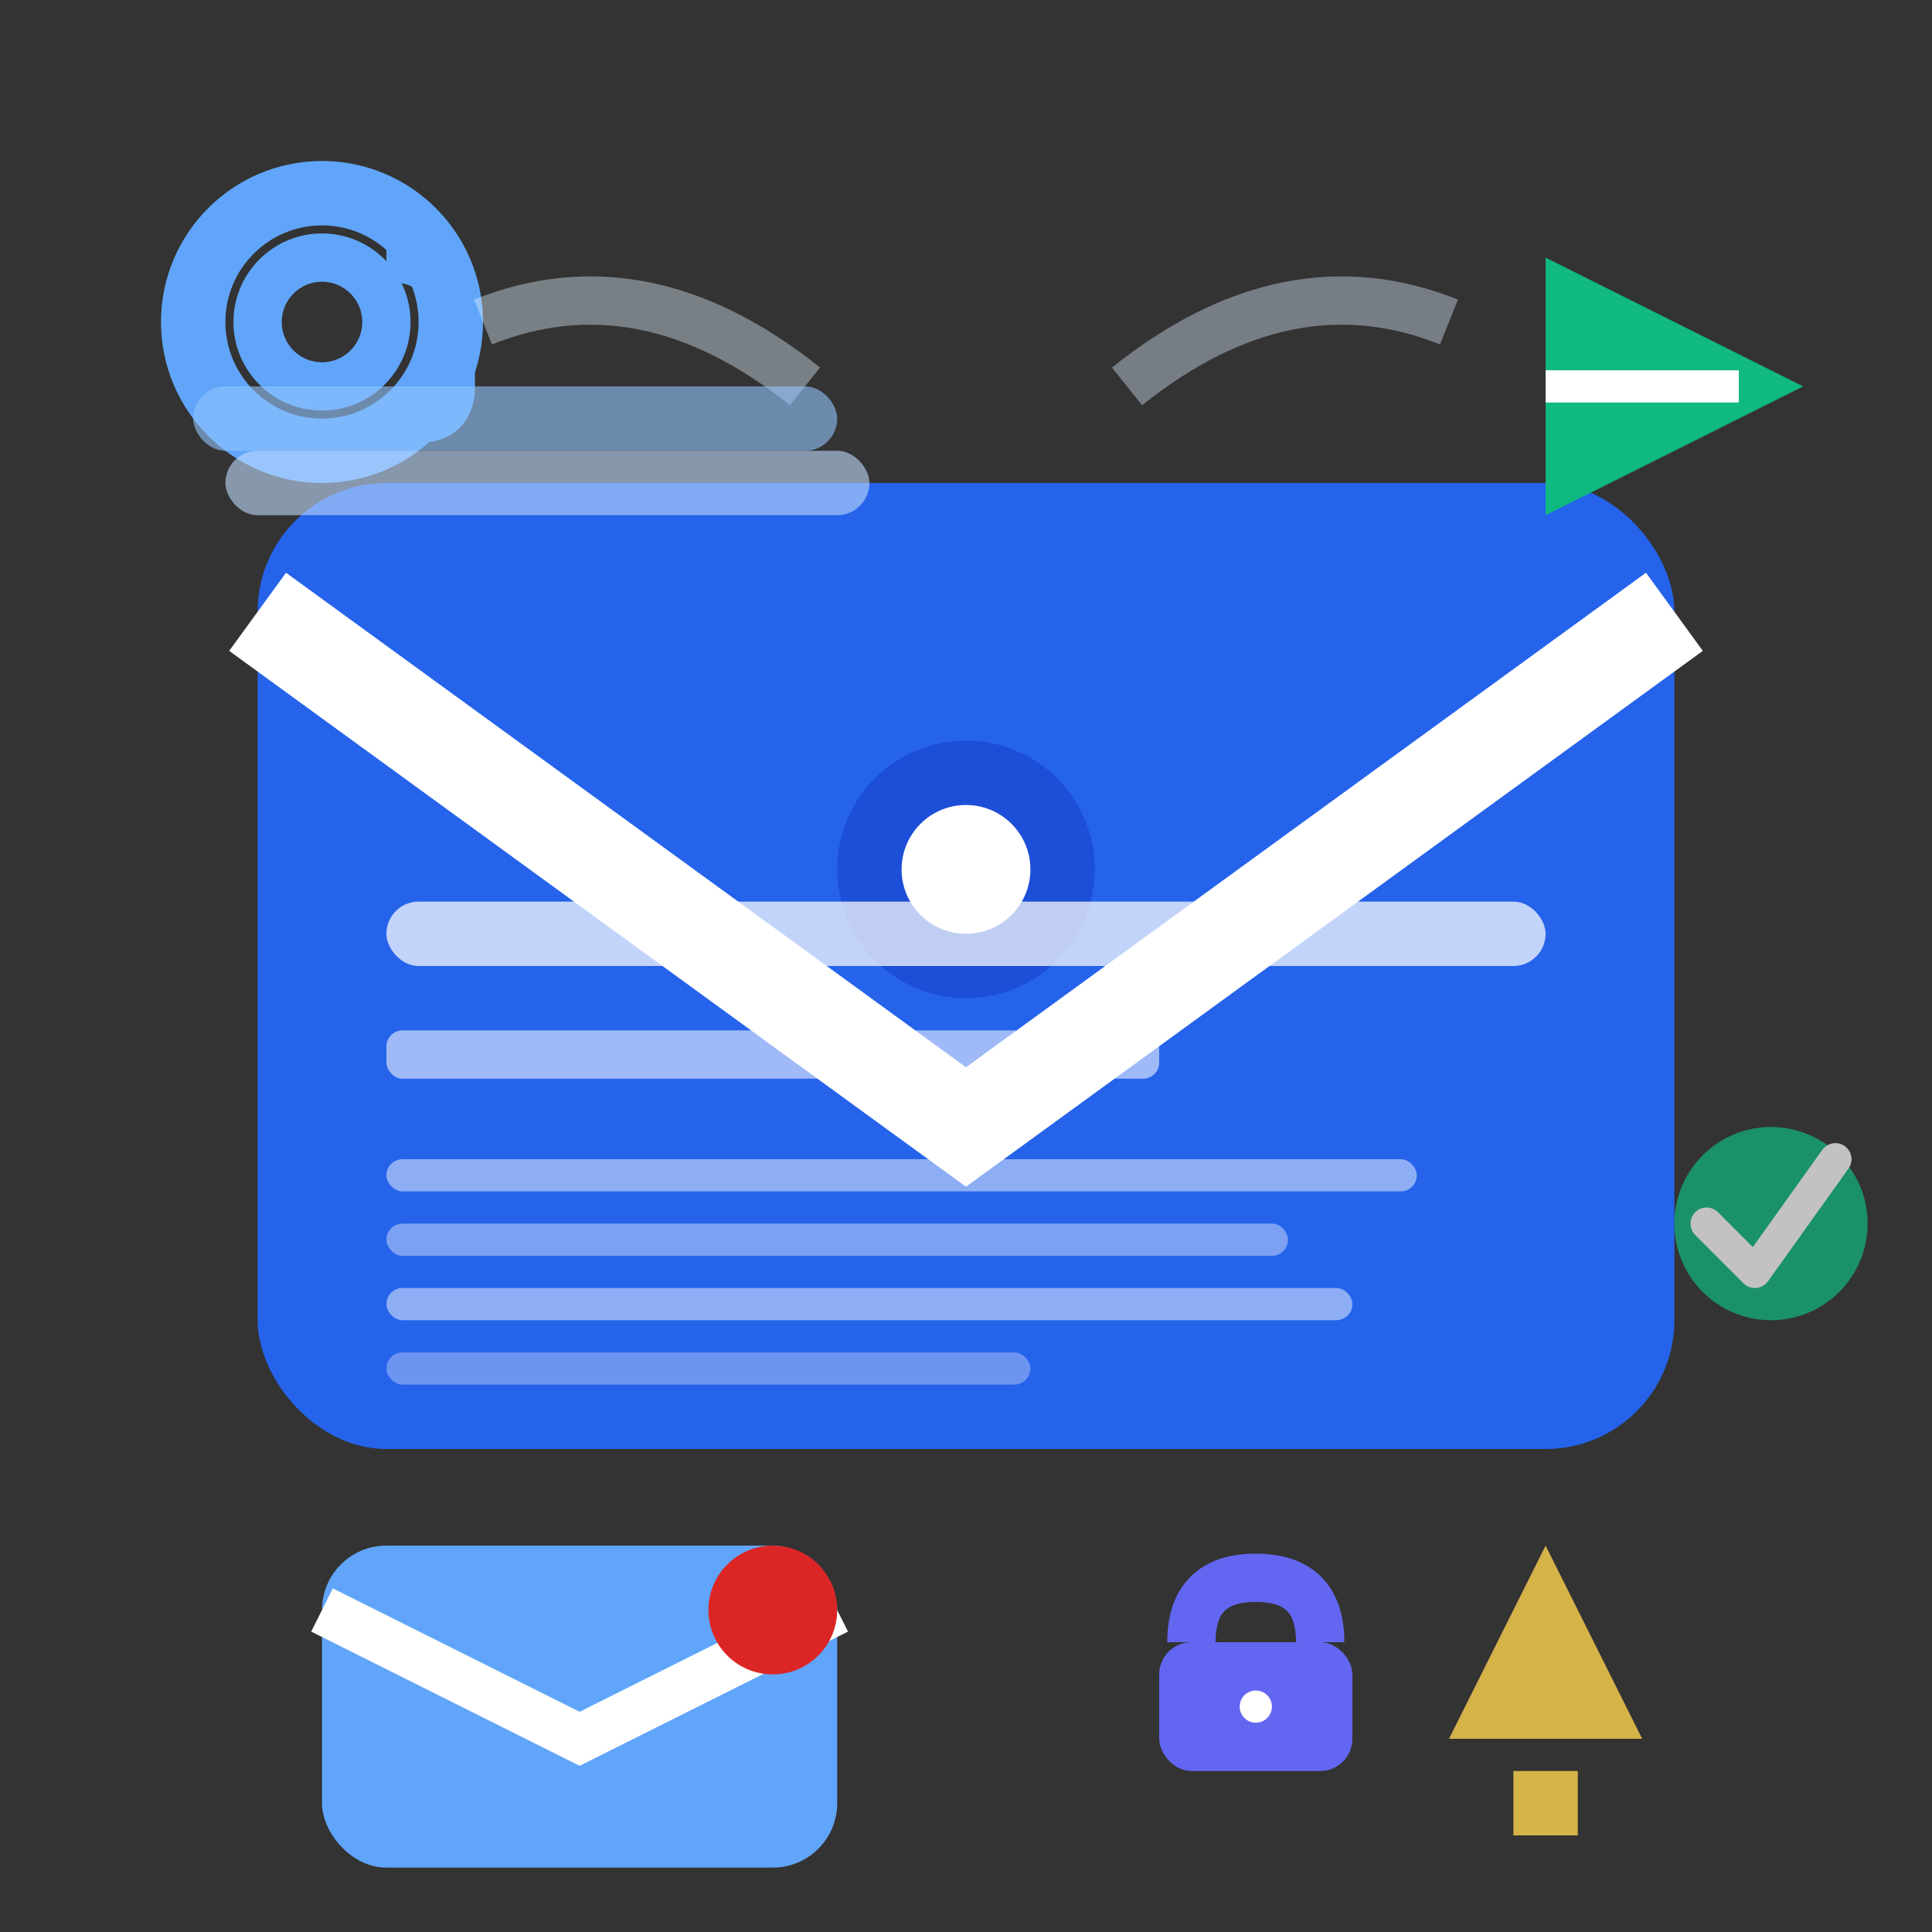 <svg width="60" height="60" viewBox="0 0 60 60" fill="none" xmlns="http://www.w3.org/2000/svg">
  <rect x="0" y="0" width="60" height="60" fill="#333333" stroke="none"/>
  <!-- Email envelope with modern design -->
  
  <!-- Main envelope -->
  <rect x="8" y="15" width="44" height="30" rx="4" fill="#2563EB"/>
  
  <!-- Envelope flap -->
  <path d="M8,19 L30,35 L52,19" stroke="white" stroke-width="3" fill="none"/>
  
  <!-- Envelope seal -->
  <circle cx="30" cy="27" r="4" fill="#1D4ED8"/>
  <circle cx="30" cy="27" r="2" fill="white"/>
  
  <!-- Email content representation -->
  <g transform="translate(12,20)" opacity="0.8">
    <!-- Email header -->
    <rect x="0" y="8" width="36" height="2" rx="1" fill="white" opacity="0.9"/>
    <rect x="0" y="12" width="24" height="1.5" rx="0.5" fill="white" opacity="0.7"/>
    
    <!-- Email body -->
    <rect x="0" y="16" width="32" height="1" rx="0.5" fill="white" opacity="0.6"/>
    <rect x="0" y="18" width="28" height="1" rx="0.5" fill="white" opacity="0.5"/>
    <rect x="0" y="20" width="30" height="1" rx="0.5" fill="white" opacity="0.6"/>
    <rect x="0" y="22" width="20" height="1" rx="0.5" fill="white" opacity="0.4"/>
  </g>
  
  <!-- @ symbol -->
  <g transform="translate(5,5)">
    <circle cx="5" cy="5" r="4" stroke="#60A5FA" stroke-width="2" fill="none"/>
    <circle cx="5" cy="5" r="2" stroke="#60A5FA" stroke-width="1.5" fill="none"/>
    <path d="M7,3 Q9,3 9,5 L9,7 Q9,8 8,8" stroke="#60A5FA" stroke-width="1.5" fill="none"/>
  </g>
  
  <!-- Send arrow -->
  <g transform="translate(48,8)">
    <path d="M0,0 L8,4 L0,8 Z" fill="#10B981"/>
    <line x1="0" y1="4" x2="6" y2="4" stroke="white" stroke-width="1"/>
  </g>
  
  <!-- Incoming email indicator -->
  <g transform="translate(10,48)">
    <rect x="0" y="0" width="16" height="10" rx="2" fill="#60A5FA"/>
    <path d="M0,2 L8,6 L16,2" stroke="white" stroke-width="1.5" fill="none"/>
    <!-- New email dot -->
    <circle cx="14" cy="2" r="2" fill="#DC2626"/>
  </g>
  
  <!-- Email priority/importance -->
  <g transform="translate(45,48)" opacity="0.8">
    <path d="M3,0 L6,6 L0,6 Z" fill="#FCD34D"/>
    <rect x="2" y="7" width="2" height="2" fill="#FCD34D"/>
  </g>
  
  <!-- Email security/encryption -->
  <g transform="translate(35,48)">
    <rect x="1" y="3" width="6" height="4" rx="1" fill="#6366F1"/>
    <path d="M2,3 Q2,1 4,1 Q6,1 6,3" stroke="#6366F1" stroke-width="1.5" fill="none"/>
    <circle cx="4" cy="5" r="0.5" fill="white"/>
  </g>
  
  <!-- Email delivery confirmation -->
  <g transform="translate(52,35)" opacity="0.7">
    <circle cx="3" cy="3" r="3" fill="#10B981"/>
    <path d="M1,3 L2.5,4.5 L5,1" stroke="white" stroke-width="1" stroke-linecap="round" stroke-linejoin="round"/>
  </g>
  
  <!-- Email connection lines -->
  <g opacity="0.4">
    <path d="M15,10 Q20,8 25,12" stroke="#E0F2FE" stroke-width="1.5" fill="none"/>
    <path d="M35,12 Q40,8 45,10" stroke="#DBEAFE" stroke-width="1.5" fill="none"/>
  </g>
  
  <!-- Multiple email stack -->
  <g transform="translate(6,12)" opacity="0.6">
    <rect x="0" y="0" width="20" height="2" rx="1" fill="#93C5FD"/>
    <rect x="1" y="2" width="20" height="2" rx="1" fill="#BFDBFE"/>
  </g>
</svg>
